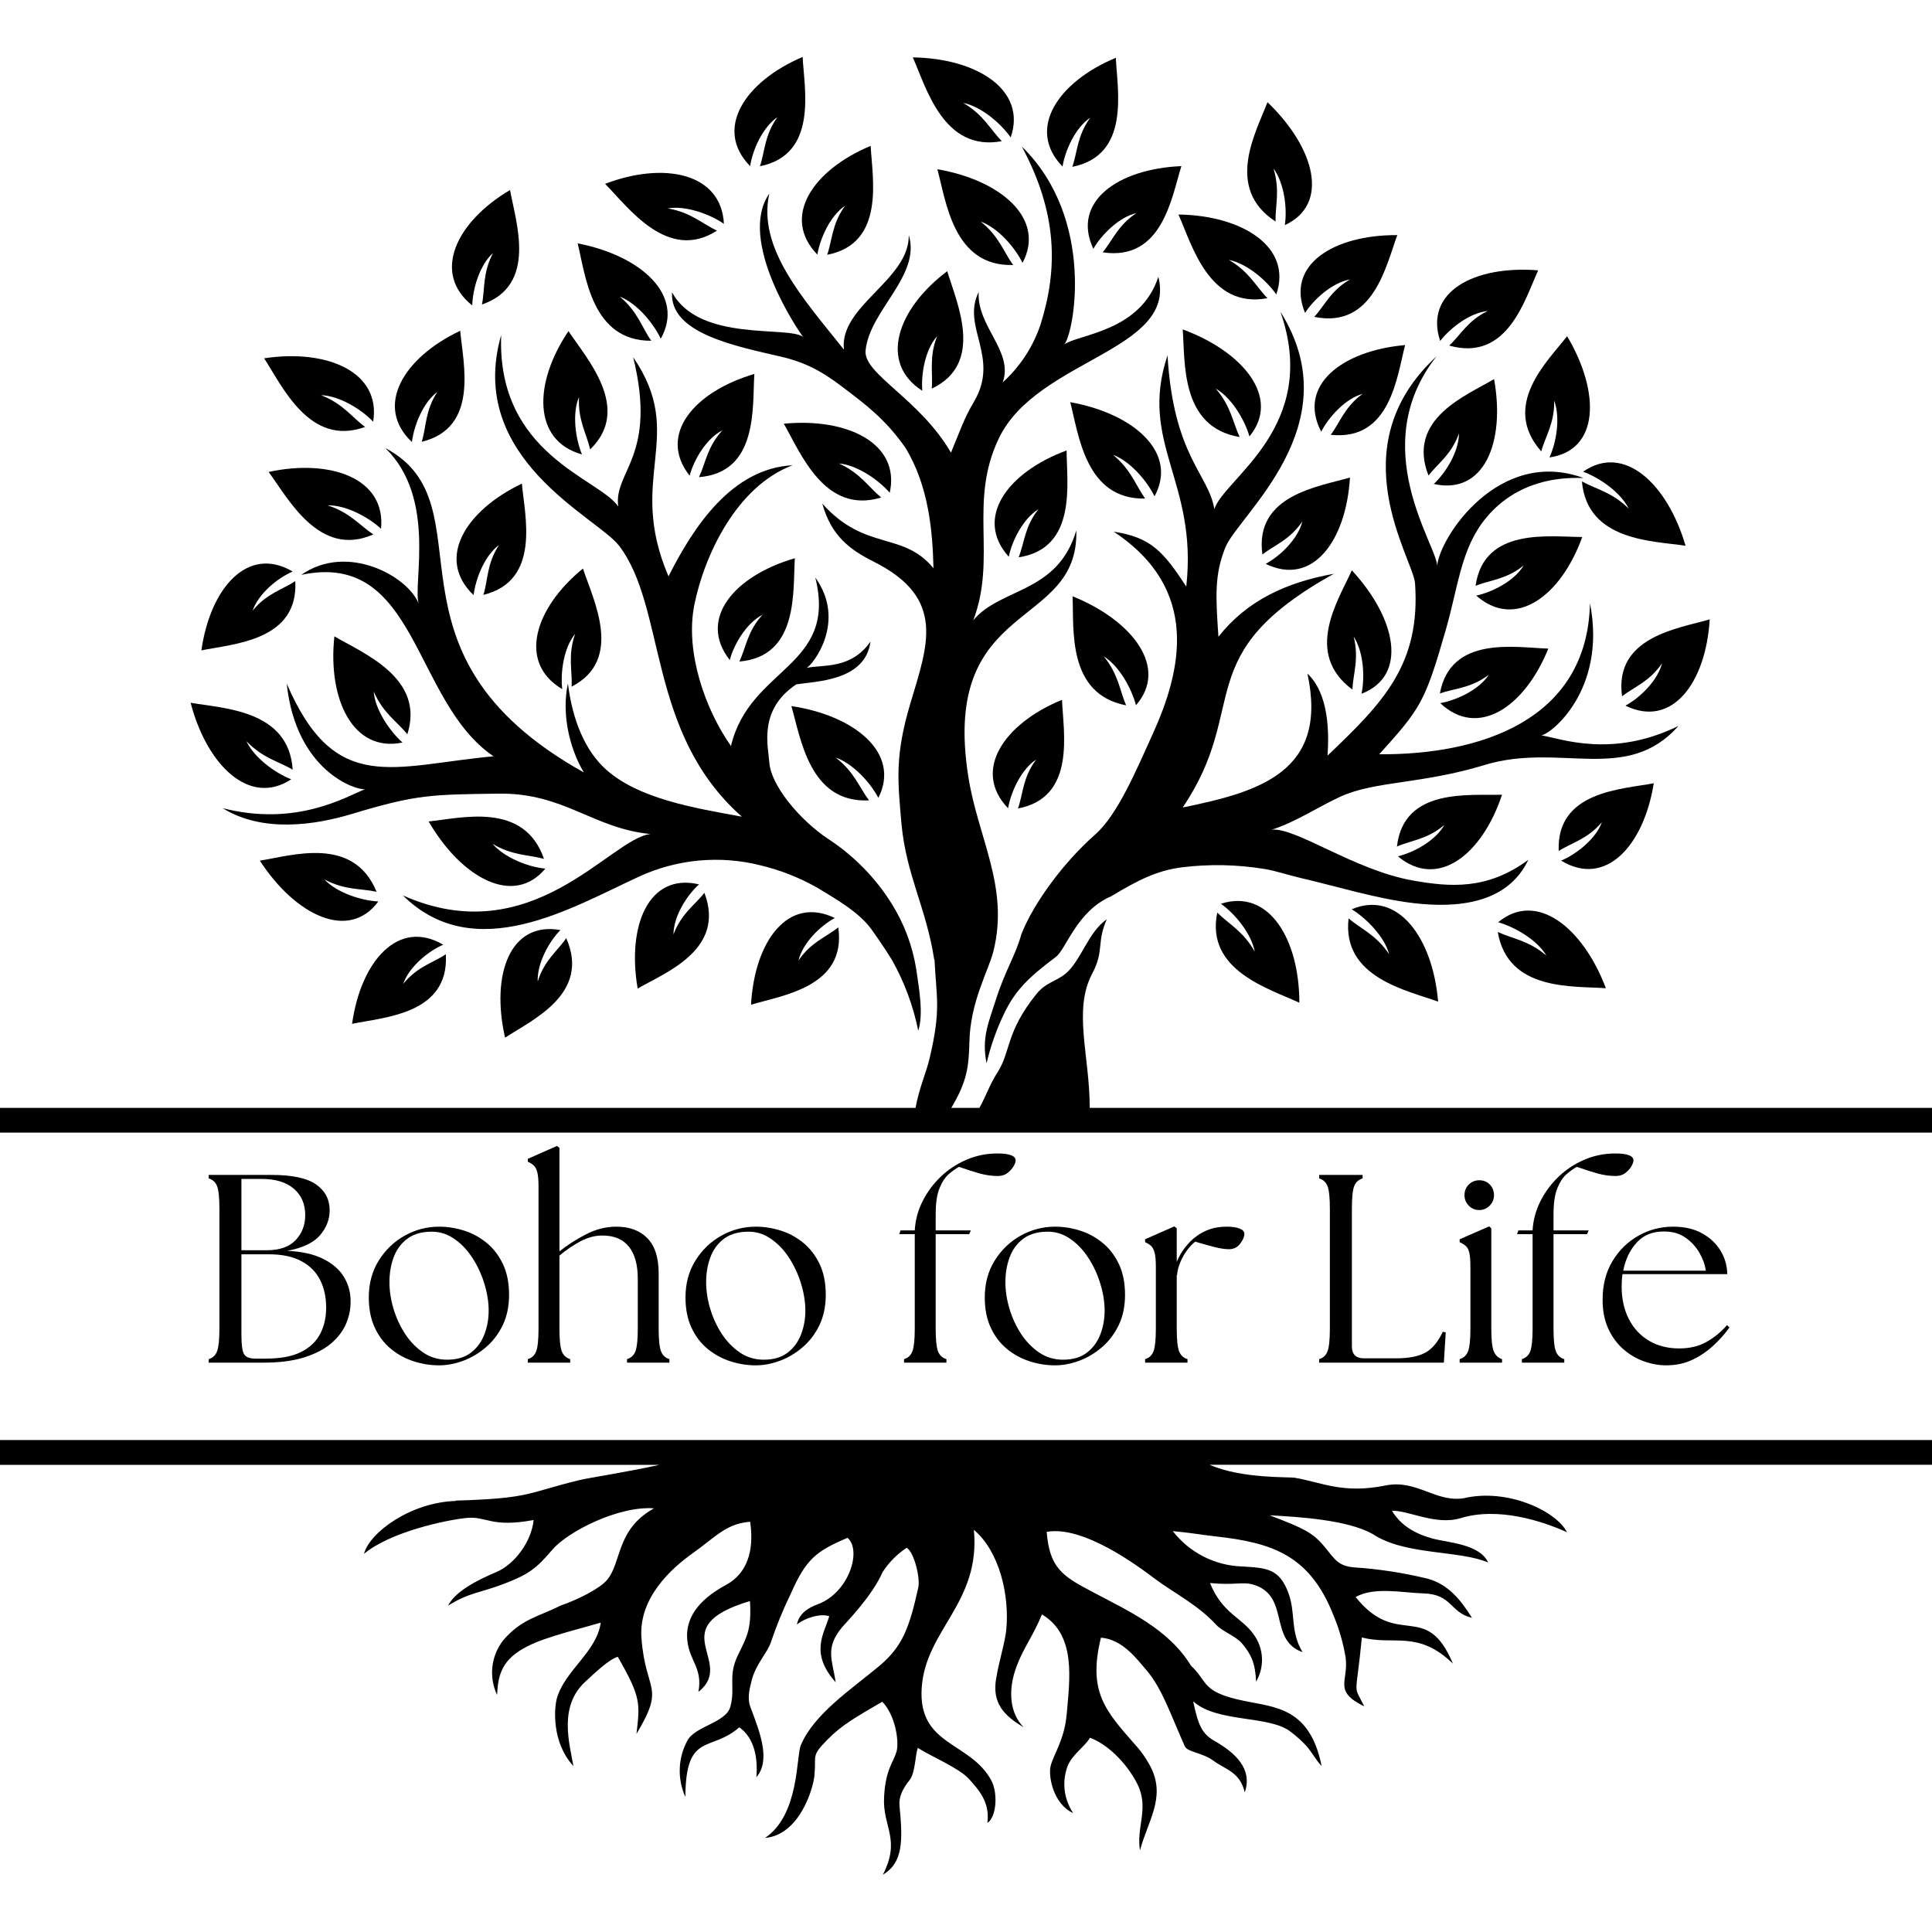 <svg version="1.0" preserveAspectRatio="xMidYMid meet" height="1000" viewBox="0 0 750 750" zoomAndPan="magnify" width="1000" xmlns:xlink="http://www.w3.org/1999/xlink" xmlns="http://www.w3.org/2000/svg"><defs><g></g><clipPath id="38f01e18d4"><path clip-rule="nonzero" d="M 406 22.031 L 435 22.031 L 435 65 L 406 65 Z M 406 22.031"></path></clipPath><clipPath id="ba6771f1ad"><path clip-rule="nonzero" d="M 354 22.031 L 394 22.031 L 394 56 L 354 56 Z M 354 22.031"></path></clipPath><clipPath id="3c9d5ef15d"><path clip-rule="nonzero" d="M 285 22.031 L 313 22.031 L 313 65 L 285 65 Z M 285 22.031"></path></clipPath><clipPath id="59621945aa"><path clip-rule="nonzero" d="M 0 559 L 750 559 L 750 727.781 L 0 727.781 Z M 0 559"></path></clipPath></defs><path fill-rule="nonzero" fill-opacity="1" d="M 623.406 383.625 C 614.48 360.008 596.449 345.656 581.594 358.012 C 587.902 359.828 596.668 364.77 600.301 370.965 C 593.375 365.023 587.031 364.426 581.434 361.789 C 585.359 384.953 610.848 382.684 623.406 383.625 Z M 623.406 383.625" fill="#000000"></path><path fill-rule="nonzero" fill-opacity="1" d="M 641.988 304.055 C 629.77 306.418 604.121 307.035 605.082 330.359 C 610.082 327.129 616.227 325.82 621.844 319.172 C 619.48 325.711 611.902 331.633 606.027 334.086 C 623.262 344.621 638.113 328.363 641.988 304.055 Z M 641.988 304.055" fill="#000000"></path><path fill-rule="nonzero" fill-opacity="1" d="M 542.656 332.414 C 558.18 345.402 575.379 331.742 583.086 308.508 C 570.578 308.926 544.91 305.598 542.293 328.617 C 547.746 326.219 554.09 325.891 560.707 320.223 C 557.344 326.273 548.891 330.941 542.656 332.414 Z M 542.656 332.414" fill="#000000"></path><path fill-rule="nonzero" fill-opacity="1" d="M 472.539 354.25 C 467.902 376.797 492.789 383.809 504.406 389.258 C 504.406 364.496 492.516 344.84 473.957 350.836 C 479.41 354.703 485.809 362.426 487.082 369.438 C 482.719 361.516 476.902 358.664 472.539 354.25 Z M 472.539 354.25" fill="#000000"></path><path fill-rule="nonzero" fill-opacity="1" d="M 559.09 272.953 C 573.797 286.832 591.957 274.371 601.047 251.789 C 588.484 251.406 563.09 246.504 558.961 269.211 C 564.598 267.176 570.941 267.25 577.941 261.945 C 574.195 267.758 565.434 271.844 559.09 272.953 Z M 559.09 272.953" fill="#000000"></path><path fill-rule="nonzero" fill-opacity="1" d="M 524.785 221.395 C 519.77 232.641 505.789 253.516 525.004 267.684 C 525.238 261.637 527.656 255.895 525.512 247.137 C 529.402 253.207 529.875 263.051 528.531 269.32 C 546.711 262.309 542.055 240.109 524.785 221.395 Z M 524.785 221.395" fill="#000000"></path><path fill-rule="nonzero" fill-opacity="1" d="M 556.582 187.879 C 576.07 192.273 584.449 171.762 579.996 147.164 C 569.434 153.469 545.836 162.551 554.547 184.605 C 558.18 179.867 563.379 176.578 566.379 168.258 C 566.309 175.379 561.234 183.57 556.582 187.879 Z M 556.582 187.879" fill="#000000"></path><path fill-rule="nonzero" fill-opacity="1" d="M 485.027 169.418 C 497.316 154.523 482.793 136.594 459.121 127.871 C 460.141 140.426 458.066 165.805 481.246 169.656 C 478.574 164.078 477.938 157.738 471.938 150.852 C 478.176 154.434 483.246 163.117 485.027 169.418 Z M 485.027 169.418" fill="#000000"></path><path fill-rule="nonzero" fill-opacity="1" d="M 491.336 218.887 C 509.516 227.754 522.566 210.043 524.059 185.371 C 512.188 188.914 486.844 192.02 490.062 215.254 C 494.68 211.621 500.66 209.641 505.57 202.43 C 503.879 209.223 496.953 215.871 491.336 218.887 Z M 491.336 218.887" fill="#000000"></path><path fill-rule="nonzero" fill-opacity="1" d="M 495.461 114.301 C 501.789 95.898 482.32 83.637 457.484 83.273 C 462.668 94.918 469.32 120.004 492.027 115.754 C 487.664 111.32 484.938 105.453 477.047 100.895 C 484.062 102.273 491.68 108.871 495.461 114.301 Z M 495.461 114.301" fill="#000000"></path><path fill-rule="nonzero" fill-opacity="1" d="M 577.559 120.715 C 569.672 124.527 566.941 130.125 562.582 134.156 C 585.27 140.57 591.941 116.117 597.121 104.945 C 572.27 102.945 552.762 113.355 559.07 132.359 C 563.016 127.309 570.562 121.441 577.559 120.715 Z M 577.559 120.715" fill="#000000"></path><path fill-rule="nonzero" fill-opacity="1" d="M 632.281 197.469 C 625.809 191.02 619.555 189.93 614.102 186.879 C 616.156 210.188 641.84 209.934 654.332 211.859 C 647.277 187.75 630.406 172.02 614.555 183.117 C 620.773 185.371 629.098 191.059 632.281 197.469 Z M 632.281 197.469" fill="#000000"></path><path fill-rule="nonzero" fill-opacity="1" d="M 629.68 270.301 C 634.316 266.668 640.277 264.688 645.203 257.477 C 643.496 264.25 636.57 270.918 630.988 273.934 C 649.078 282.801 662.219 265.105 663.711 240.434 C 651.82 243.957 626.461 247.066 629.68 270.301 Z M 629.68 270.301" fill="#000000"></path><path fill-rule="nonzero" fill-opacity="1" d="M 598.32 175.234 C 599.867 169.438 603.539 164.332 603.32 155.504 C 605.828 162.227 604.137 171.855 601.504 177.578 C 620.938 174.797 621.281 152.289 608.355 130.508 C 600.867 140.188 582.488 157.32 598.32 175.234 Z M 598.32 175.234" fill="#000000"></path><path fill-rule="nonzero" fill-opacity="1" d="M 506.625 121.477 C 510.043 116.137 517.188 109.723 524.078 108.469 C 516.531 112.848 514.223 118.66 510.188 123.004 C 533.238 127.762 538.094 102.82 542.438 91.266 C 517.531 91.137 498.953 102.93 506.625 121.477 Z M 506.625 121.477" fill="#000000"></path><path fill-rule="nonzero" fill-opacity="1" d="M 512.895 167.566 C 515.77 161.988 522.242 154.723 528.949 152.906 C 521.895 158.027 520.203 164.043 516.57 168.785 C 539.891 171.328 542.293 145.91 545.473 133.957 C 520.859 136.102 503.516 149.727 512.895 167.566 Z M 512.895 167.566" fill="#000000"></path><path fill-rule="nonzero" fill-opacity="1" d="M 614.227 208.461 C 601.684 208.461 576.051 204.48 572.816 227.41 C 578.359 225.156 584.703 224.992 591.484 219.523 C 587.957 225.465 579.359 229.879 573.07 231.207 C 588.25 244.594 605.957 231.441 614.227 208.461 Z M 614.227 208.461" fill="#000000"></path><g clip-path="url(#38f01e18d4)"><path fill-rule="nonzero" fill-opacity="1" d="M 423.219 45.723 C 418.09 52.77 418.254 59.109 416.273 64.762 C 438.98 60.254 433.707 34.965 433.164 22.43 C 410.656 31.805 398.348 50.117 412.473 64.652 C 413.473 58.438 417.457 49.5 423.219 45.723 Z M 423.219 45.723" fill="#000000"></path></g><g clip-path="url(#ba6771f1ad)"><path fill-rule="nonzero" fill-opacity="1" d="M 388.895 54.805 C 384.531 50.371 381.805 44.523 373.918 39.945 C 380.914 41.344 388.551 47.918 392.352 53.352 C 398.73 34.91 379.207 22.629 354.355 22.285 C 359.555 33.93 366.207 59.02 388.895 54.805 Z M 388.895 54.805" fill="#000000"></path></g><path fill-rule="nonzero" fill-opacity="1" d="M 424.438 96.59 C 427.562 91.137 434.379 84.289 441.18 82.707 C 433.906 87.488 431.871 93.391 428.055 97.949 C 451.34 101.492 454.867 76.277 458.613 64.488 C 433.852 65.523 415.875 78.422 424.438 96.59 Z M 424.438 96.59" fill="#000000"></path><path fill-rule="nonzero" fill-opacity="1" d="M 396.949 102.039 C 406.039 84.945 388.551 69.918 363.883 65.703 C 367.246 77.93 370.008 103.566 393.297 102.875 C 389.66 97.859 387.84 91.703 380.695 86.016 C 387.441 88.449 394.023 96.078 396.949 102.039 Z M 396.949 102.039" fill="#000000"></path><path fill-rule="nonzero" fill-opacity="1" d="M 317.305 98.84 C 318.324 92.59 322.305 83.707 328.066 79.875 C 322.922 86.922 323.086 93.281 321.105 98.914 C 343.828 94.516 338.629 69.156 337.992 56.621 C 315.488 66.012 303.18 84.309 317.305 98.84 Z M 317.305 98.84" fill="#000000"></path><path fill-rule="nonzero" fill-opacity="1" d="M 252.824 132.285 C 249.188 127.184 247.605 120.988 240.59 115.137 C 247.281 117.715 253.695 125.512 256.496 131.488 C 266.039 114.645 248.844 99.223 224.246 94.48 C 227.32 106.781 229.555 132.414 252.824 132.285 Z M 252.824 132.285" fill="#000000"></path><g clip-path="url(#3c9d5ef15d)"><path fill-rule="nonzero" fill-opacity="1" d="M 301.816 45.449 C 296.727 52.535 296.945 58.875 295 64.543 C 317.668 59.965 312.215 34.641 311.578 22.105 C 289.129 31.66 277.039 50.082 291.199 64.488 C 292.164 58.164 296.09 49.355 301.816 45.449 Z M 301.816 45.449" fill="#000000"></path></g><path fill-rule="nonzero" fill-opacity="1" d="M 278.328 89.539 C 272.73 86.922 268.078 82.363 259.207 80.91 C 266.113 79.676 275.566 83.125 281.02 86.887 C 280.039 67.121 257.734 62.633 234.898 71.371 C 243.918 80.457 259.113 101.875 278.328 89.539 Z M 278.328 89.539" fill="#000000"></path><path fill-rule="nonzero" fill-opacity="1" d="M 141.73 165.73 C 136.73 162.098 133.098 156.648 124.625 153.398 C 131.695 153.633 140.258 158.848 144.859 163.715 C 148.02 144.367 126.914 135.375 102.535 139.098 C 109.57 149.836 120.172 173.617 141.73 165.73 Z M 141.73 165.73" fill="#000000"></path><path fill-rule="nonzero" fill-opacity="1" d="M 202.594 187.73 C 180.473 198.324 169.145 217.035 183.852 231.023 C 184.633 224.629 188.16 215.637 193.723 211.566 C 188.926 218.832 189.469 225.191 187.652 230.934 C 210.102 225.41 203.703 200.266 202.594 187.73 Z M 202.594 187.73" fill="#000000"></path><path fill-rule="nonzero" fill-opacity="1" d="M 226.301 220.707 C 207.504 236.02 200.852 257.238 218.266 267.52 C 217.484 261.07 218.848 251.391 223.266 246.086 C 220.34 254.367 222.23 260.508 221.902 266.559 C 242.281 256.039 230.266 232.84 226.301 220.707 Z M 226.301 220.707" fill="#000000"></path><path fill-rule="nonzero" fill-opacity="1" d="M 169.781 152.145 C 164.98 159.41 165.527 165.77 163.711 171.508 C 186.16 166.059 179.742 140.934 178.652 128.418 C 156.602 138.809 145.184 157.719 159.91 171.602 C 160.691 165.223 164.219 156.23 169.781 152.145 Z M 169.781 152.145" fill="#000000"></path><path fill-rule="nonzero" fill-opacity="1" d="M 104.281 183.207 C 111.898 193.527 123.953 216.746 144.93 207.461 C 139.73 204.062 135.84 198.906 127.152 196.18 C 134.203 195.98 143.039 200.758 147.91 205.262 C 149.875 185.699 128.316 178.012 104.281 183.207 Z M 104.281 183.207" fill="#000000"></path><path fill-rule="nonzero" fill-opacity="1" d="M 114.625 225.574 C 109.699 228.898 103.574 230.297 98.062 237.055 C 100.32 230.48 107.789 224.34 113.625 221.867 C 96.227 211.602 81.648 228.117 78.176 252.48 C 90.34 249.938 115.953 248.848 114.625 225.574 Z M 114.625 225.574" fill="#000000"></path><path fill-rule="nonzero" fill-opacity="1" d="M 225.918 176.395 C 223.391 170.309 222.027 160.5 224.773 154.141 C 224.266 163.008 227.738 168.477 229.102 174.453 C 245.461 158.629 227.754 139.246 220.684 128.543 C 207.102 148.617 206.648 171.074 225.918 176.395 Z M 225.918 176.395" fill="#000000"></path><path fill-rule="nonzero" fill-opacity="1" d="M 183.324 118.57 C 183.488 112.121 186.234 102.801 191.398 98.223 C 187.289 106 188.289 112.305 187.09 118.207 C 208.793 110.777 200.215 86.195 197.996 73.77 C 177.125 86.07 167.492 105.98 183.324 118.57 Z M 183.324 118.57" fill="#000000"></path><path fill-rule="nonzero" fill-opacity="1" d="M 292.836 145.258 L 292.98 145.129 C 269.531 151.961 255.168 168.746 267.715 184.66 C 269.332 178.504 274.277 170.129 280.438 167.059 C 274.477 173.562 273.949 179.773 271.348 185.227 C 294.527 183.41 292 157.719 292.836 145.258 Z M 292.836 145.258" fill="#000000"></path><path fill-rule="nonzero" fill-opacity="1" d="M 308.562 216.707 C 285.02 223.52 270.766 240.324 283.293 256.223 C 284.91 250.062 289.855 241.797 296.02 238.637 C 290.129 245.051 289.602 251.352 287.02 256.805 C 310.254 254.859 307.727 229.207 308.562 216.707 Z M 308.562 216.707" fill="#000000"></path><path fill-rule="nonzero" fill-opacity="1" d="M 412.273 271.664 C 389.676 280.91 377.297 299.223 391.332 313.758 C 392.422 307.434 396.457 298.641 402.238 294.863 C 396.984 301.875 397.184 308.215 395.168 313.848 C 417.891 309.578 412.746 284.199 412.273 271.664 Z M 412.273 271.664" fill="#000000"></path><path fill-rule="nonzero" fill-opacity="1" d="M 440.98 273.77 C 453.703 259.238 439.781 240.926 416.363 231.477 C 416.984 244.012 414.055 269.355 437.18 273.824 C 434.672 268.176 434.254 261.836 428.453 254.77 C 434.582 258.602 439.363 267.484 440.98 273.77 Z M 440.98 273.77" fill="#000000"></path><path fill-rule="nonzero" fill-opacity="1" d="M 414.055 174.871 C 391.113 183.301 378.062 201.086 391.605 216.129 C 392.879 209.84 397.223 201.285 403.148 197.652 C 397.695 204.465 397.695 210.805 395.422 216.363 C 418.328 212.855 414.055 187.422 414.055 174.871 Z M 414.055 174.871" fill="#000000"></path><path fill-rule="nonzero" fill-opacity="1" d="M 196.07 402.828 C 206.305 396.051 229.41 385.898 219.812 364.188 C 216.484 369.109 211.359 372.637 208.738 381.027 C 208.449 373.98 213.121 365.531 217.555 361.043 C 197.922 357.52 190.504 378.43 196.07 402.828 Z M 196.07 402.828" fill="#000000"></path><path fill-rule="nonzero" fill-opacity="1" d="M 173.07 370.438 C 168.145 373.762 162.02 375.18 156.527 381.953 C 158.766 375.379 166.219 369.238 172.055 366.73 C 154.637 356.504 140.094 373.055 136.676 397.453 C 148.875 394.871 174.488 393.816 173.07 370.438 Z M 173.07 370.438" fill="#000000"></path><path fill-rule="nonzero" fill-opacity="1" d="M 100.863 334.102 C 114.715 355.395 135.406 365.461 146.875 349.945 C 140.457 349.637 130.879 346.656 125.914 341.387 C 133.949 345.676 140.203 344.84 146.184 346.184 C 137.223 324.238 113.207 332.195 100.863 334.102 Z M 100.863 334.102" fill="#000000"></path><path fill-rule="nonzero" fill-opacity="1" d="M 166.473 318.879 L 166.473 319.023 C 179.199 340.824 199.324 352.016 211.703 337.191 C 205.23 336.629 195.852 332.996 191.18 327.547 C 198.941 332.25 205.23 331.742 211.176 333.414 C 203.414 310.957 178.906 317.664 166.473 318.879 Z M 166.473 318.879" fill="#000000"></path><path fill-rule="nonzero" fill-opacity="1" d="M 271.367 343.312 C 251.914 338.719 243.316 359.137 247.535 383.754 C 258.168 377.578 281.855 368.73 273.441 346.582 C 269.805 351.309 264.531 354.543 261.441 362.754 C 261.477 355.703 266.621 347.566 271.367 343.312 Z M 271.367 343.312" fill="#000000"></path><path fill-rule="nonzero" fill-opacity="1" d="M 324.086 356.375 C 305.906 347.602 292.91 365.367 291.547 390.039 C 303.398 386.406 328.742 383.227 325.414 360.008 C 320.797 363.75 314.832 365.676 309.961 372.891 C 311.598 366.059 318.488 359.355 324.086 356.375 Z M 324.086 356.375" fill="#000000"></path><path fill-rule="nonzero" fill-opacity="1" d="M 113.043 302.527 C 106.898 300.113 98.719 294.246 95.684 287.742 C 101.992 294.355 108.281 295.609 113.609 298.785 C 112.172 275.461 86.449 275.043 73.996 272.809 C 80.32 297.078 96.848 313.191 113.043 302.527 Z M 113.043 302.527" fill="#000000"></path><path fill-rule="nonzero" fill-opacity="1" d="M 158.129 285.035 C 165.129 263.125 140.84 253.551 129.805 247.027 C 127.168 271.555 137.078 292.246 156.258 288.25 C 151.293 283.852 145.621 275.531 145.074 268.484 C 148.695 276.805 154.219 280.203 158.129 285.035 Z M 158.129 285.035" fill="#000000"></path><path fill-rule="nonzero" fill-opacity="1" d="M 367.719 105.273 C 348.355 119.805 340.992 140.809 358.047 151.707 C 357.48 145.238 359.172 135.648 363.789 130.508 C 360.555 138.664 362.246 144.859 361.699 150.871 C 382.426 141.078 371.352 117.461 367.719 105.273 Z M 367.719 105.273" fill="#000000"></path><path fill-rule="nonzero" fill-opacity="1" d="M 345.395 191.293 C 349.609 172.199 329.031 162.098 304.363 164.477 L 304.27 164.477 C 310.688 175.543 320.051 199.887 342.066 193.129 C 337.266 189.168 333.922 183.625 325.703 179.922 C 332.777 180.539 341.047 186.277 345.395 191.293 Z M 345.395 191.293" fill="#000000"></path><path fill-rule="nonzero" fill-opacity="1" d="M 340.977 309.723 C 349.758 292.445 331.887 277.766 307.199 274.098 C 310.836 286.27 314.09 311.867 337.359 310.703 C 333.594 305.746 331.648 299.621 324.395 294.082 C 331.195 296.426 337.922 303.891 340.977 309.723 Z M 340.977 309.723" fill="#000000"></path><path fill-rule="nonzero" fill-opacity="1" d="M 448.18 192.672 C 457.469 175.668 440.051 160.5 415.457 156.121 C 418.727 168.383 421.254 194.02 444.543 193.547 C 440.906 188.477 439.09 182.316 432.07 176.559 C 438.781 179.047 445.289 186.75 448.18 192.672 Z M 448.18 192.672" fill="#000000"></path><path fill-rule="nonzero" fill-opacity="1" d="M 495.172 85.996 C 495.008 79.91 496.988 74.008 494.371 65.395 C 498.625 71.227 499.734 81.055 498.77 87.395 C 516.406 79.258 510.387 57.258 492.027 39.672 C 487.699 51.172 475.156 72.973 495.172 85.996 Z M 495.172 85.996" fill="#000000"></path><path fill-rule="nonzero" fill-opacity="1" d="M 549.309 226.375 C 551.547 257.84 537.039 272.68 515.352 293.32 C 515.969 284.055 515.84 269.301 507.535 261.473 C 515.859 299.785 488.535 307.453 459.121 313.465 C 485.719 274.152 461.051 254.332 517.785 222.738 C 499.227 226.117 484.117 233.113 472.992 247.176 C 471.977 231.895 471.32 223.395 475.684 212.512 C 480.719 199.977 524.766 165.043 497.062 121.043 C 512.695 165.805 475.246 185.59 471.41 197.652 C 469.25 184.098 455.539 177.16 453.23 137.953 C 441.887 171.891 465.086 187.004 460.504 227.699 C 451.652 214.148 446.777 208.57 432.363 206.406 C 466.086 228.77 458.797 260.219 447.305 285.344 C 441.125 298.914 433.926 316.227 425.145 323.965 C 413.055 334.594 401.387 350.328 396.531 362.551 C 394.203 371 390.258 376.613 386.625 387.988 C 383.789 396.871 380.969 402.973 382.988 412.746 C 384.535 406.168 386.766 399.828 389.676 393.727 C 394.078 384.391 399.422 379.32 409.84 371.508 C 414 368.383 417.91 353.707 431.434 347.891 C 441.906 341.57 449.234 337.953 458.594 336.719 C 469.418 335.371 480.211 335.582 490.973 337.355 C 495.117 338.008 500.172 339.754 505.172 340.898 C 518.477 343.969 534.258 348.891 548.801 350.598 C 565.598 352.578 585.16 350.926 593.305 333.758 C 577.27 345.676 562.598 344.297 548.547 341.824 C 525.676 337.793 503.336 321.242 493.68 322.059 C 502.625 319.352 511.859 313.102 520.566 309.16 C 533.949 303.129 552.055 304.383 576.305 296.969 C 605.629 288.051 631.352 304.547 651.605 281.801 C 625.934 294.371 606.285 286.832 598.301 285.434 C 601.504 285.434 623.898 268.195 617.227 234.148 C 616.246 279.82 574.25 293.062 535.422 292.809 C 551.508 274.953 553.145 272.719 561.219 244.633 C 564.852 232.078 566.453 219.777 571.359 209.695 C 577.414 197.234 590.793 184.625 614.719 185.57 C 581.996 173.508 558.855 208.496 557.91 219.652 C 557.781 211.566 530.094 173.379 557.652 138.355 C 519.387 173.617 548.562 216.816 549.309 226.375 Z M 549.309 226.375" fill="#000000"></path><path fill-rule="nonzero" fill-opacity="1" d="M 162.512 234.277 C 158.273 223.648 134.785 210.66 116.953 223.156 C 162.145 213.566 160.129 272.207 191.578 293.59 C 152.383 297.223 130.059 308.961 111.301 265.359 C 114.934 299.695 138.566 306.891 141.695 306.363 C 134.422 309.25 115.133 321.059 86.449 313.738 C 102.117 323.457 122.57 320.207 136.676 315.953 C 161.875 308.344 167.418 308.453 193.688 308.09 C 218.957 307.762 230.266 321.605 252.48 323.766 C 236.938 325.438 206.613 369.965 156.402 347.602 C 184.398 375.215 222.066 352.234 247.988 340.336 C 251.668 338.633 255.461 337.258 259.375 336.207 C 263.289 335.152 267.262 334.441 271.301 334.07 C 275.336 333.695 279.371 333.668 283.41 333.984 C 287.453 334.301 291.438 334.957 295.363 335.957 C 303.168 337.844 310.555 340.781 317.523 344.766 C 323.215 348.273 333.176 353.723 338.195 360.629 C 340.285 363.516 344.684 369.965 346.32 372.762 C 351.129 381.355 354.508 390.473 356.465 400.121 C 358.59 393.527 356.719 383.516 355.699 376.34 C 354.238 367.191 351.055 358.684 346.156 350.816 C 343.023 345.812 339.395 341.199 335.266 336.98 C 331.137 332.758 326.605 329.027 321.668 325.781 C 309.891 317.973 299.273 304.582 298.672 296.117 C 298.219 289.738 294.238 275.57 309.125 265.668 C 316.723 264.449 335.922 264.398 337.922 249.062 C 330.305 259.965 319.398 257.91 313.125 259.273 C 315.398 258.238 328.852 241.344 316.488 224.191 C 325.25 259.02 291.035 258.91 283.766 289.594 C 273.805 275.496 265.914 253.152 269.512 234.949 C 273.238 216.129 285.711 188.859 307.688 180.609 C 284.312 181.828 269.402 204.082 259.516 223.738 C 242.918 185.133 266.914 169.457 245.789 138.664 C 255.316 177.141 238.062 183.047 240.008 196.633 C 232.734 185.734 192.742 176.488 194.559 130.051 C 180.781 178.066 231.664 200.668 240.281 211.805 C 258.805 235.895 250.969 284.379 287.984 317.027 C 269.551 313.664 247.734 310.105 235.008 298.496 C 227.355 291.484 222.281 280.039 220.465 265.34 C 218.027 276.586 220.773 289.992 226.645 299.859 C 142.859 253.078 191.379 196.105 149.566 173.926 C 169.562 193.344 160.219 226.41 162.512 234.277 Z M 162.512 234.277" fill="#000000"></path><path fill-rule="nonzero" fill-opacity="1" d="M 523.512 356.52 C 520.859 379.539 546.309 384.461 558.273 388.84 C 556.199 364.043 542.621 345.387 524.73 352.98 C 530.312 356.395 537.457 363.57 539.273 370.457 C 534.258 362.898 528.238 360.574 523.512 356.52 Z M 523.512 356.52" fill="#000000"></path><path fill-rule="nonzero" fill-opacity="1" d="M 423.035 430.078 C 423.035 409.934 416.473 392.109 424 377.941 C 428.727 369.109 425.637 365.895 429.652 356.883 C 422.383 361.824 419.656 373.035 413.621 377.996 C 409.984 380.992 405.93 381.391 402.293 385.934 C 390.406 400.703 392.441 408.172 387.242 416.273 C 384.242 420.887 382.844 425.355 380.207 430.078 L 369.297 430.078 C 375.426 419.777 376.078 414.184 376.316 404.52 C 376.66 388.785 383.75 376.852 385.66 369.184 C 391.859 344.277 379.605 325.203 375.898 301.477 C 364.988 232.203 418.93 244.902 417.82 205.898 C 410.547 230.496 388.422 228.008 377.824 240.797 C 387.133 216.309 375.754 194.836 387.859 169.945 C 402.73 139.371 456.941 136.211 449.668 107.453 C 442.723 128.836 418.617 129.727 413.164 133.703 C 416.801 129.672 425.562 85.125 396.66 56.875 C 410.527 82.656 410.766 104.309 403.93 126 C 402.484 130.305 400.52 134.359 398.035 138.16 C 395.547 141.961 392.625 145.387 389.258 148.438 C 393.551 136.391 379.188 126.766 379.914 113.375 C 373.117 126.945 388.332 138.664 378.098 155.922 C 374.098 162.734 372.863 166.82 369.172 175.723 C 357.027 154.812 335.195 145.238 336.012 136.137 C 337.43 120.586 357.609 107.07 352.793 91.266 C 353.012 108.688 325.703 118.734 327.613 135.719 C 311.996 116.117 293.945 96.441 298.637 75.152 C 286.02 93.32 310.051 128.691 311.797 130.832 C 306.344 126.328 271.441 133.031 260.895 113.465 C 259.879 129.418 285.602 134.359 303.289 138.48 C 315.09 141.242 321.613 146.074 328.742 151.508 C 335.867 156.938 343.812 162.824 351.465 173.797 C 360.664 188.82 362.062 206.863 362.371 220.598 C 350.445 206.062 336.012 214.219 319.215 195.508 C 322.707 208.078 329.922 213.402 339.211 218.055 C 367.57 232.277 360.062 250.625 353.336 273.281 C 347.301 293.59 348.52 303.309 349.938 319.66 C 351.754 339.645 359.609 352.543 362.664 372.527 L 362.773 372.527 C 363.48 387.367 365.41 391.691 360.863 410.875 C 359.52 416.543 356.863 422.195 355.41 430.078 L -24.953 430.078 L -24.953 439.672 L 775.312 439.672 L 775.312 430.078 Z M 423.035 430.078" fill="#000000"></path><g clip-path="url(#59621945aa)"><path fill-rule="nonzero" fill-opacity="1" d="M -24.953 568.656 L 255.988 568.656 C 242.371 571.637 228.445 573.707 224.973 574.562 C 204.105 579.629 206.43 581.645 176.836 582.535 L 177 582.664 C 159.547 583.152 143.477 594.836 141.293 603.211 C 151.602 594.598 173.289 590.074 180.98 589.277 C 189.07 588.441 190.289 593.164 207.141 590.074 C 206.32 598.633 199.578 607.316 192.887 610.168 C 184.832 613.602 176.781 617.797 173.926 623.305 C 182.508 618.035 186.125 618.488 195.742 614.801 C 205.359 611.113 208.195 608.879 214.449 601.559 C 220.355 594.617 240.098 584.5 253.898 585.535 C 238.918 593.816 241.48 606.809 235.445 613.566 C 232.59 616.762 224.43 620.941 217.574 623.305 C 209.012 627.645 202.504 628.391 195.34 636.766 C 194.762 637.5 194.238 638.273 193.77 639.086 C 193.297 639.895 192.883 640.734 192.527 641.602 C 192.172 642.465 191.879 643.355 191.648 644.262 C 191.418 645.168 191.25 646.086 191.145 647.02 C 191.039 647.949 191 648.883 191.023 649.82 C 191.047 650.754 191.137 651.684 191.289 652.609 C 191.445 653.531 191.66 654.441 191.941 655.336 C 192.219 656.23 192.559 657.102 192.961 657.949 C 193.359 650.117 194.777 644.051 204.941 639 C 212.031 635.367 225.43 632.223 233.207 629.914 C 231.645 641.199 219.555 648.227 216.266 658.984 C 215.047 662.941 214.121 676.422 222.594 685.578 C 221.121 676.969 216.719 662.527 227.172 652.879 C 231.117 649.246 236.262 644.27 239.809 643.16 C 248.898 658.945 248.441 661.145 247.078 673.098 C 258.496 654.059 250.605 657.312 249.008 635.855 C 247.844 620.25 260.785 608.734 268.82 603.027 C 278.004 596.488 281.91 591.457 291.219 590.746 C 291.82 595.344 293.492 608.914 281.82 615.273 C 273.586 619.723 265.805 626.465 266.805 636.676 C 267.621 644.922 272.84 647.43 271.129 656.785 C 285.984 645.051 256.586 631.914 291.129 621.523 C 291.855 632.75 289.711 635.785 286.402 642.668 C 282.492 650.824 285.566 655.133 283.527 662.527 C 281.801 668.848 269.711 670.082 266.805 675.77 C 265.906 677.434 265.211 679.18 264.719 681.008 C 264.227 682.832 263.945 684.691 263.883 686.582 C 263.816 688.473 263.969 690.348 264.336 692.203 C 264.703 694.059 265.277 695.848 266.059 697.57 C 266.203 672.137 275.875 680.328 286.984 670.535 C 292.691 674.516 294.254 682.055 293.637 689.922 C 299.309 683.273 294.98 672.426 291.309 662.672 C 289.82 658.691 291.309 654.641 291.945 651.77 C 293.617 645.812 298.109 641.27 299.309 637.383 C 301.453 631.02 303.992 624.82 306.926 618.781 C 312.941 605.102 316.887 602.156 329.012 596.98 C 334.668 601.848 329.559 618.324 317.434 622.777 C 313.652 624.176 310.16 626.41 309.363 630.641 C 312.488 628.062 318.559 626.211 321.922 627.426 C 319.871 634.277 314.27 641.723 324.414 653.059 C 323.18 644.559 320.18 639.926 326.703 631.934 C 328.16 630.117 338.449 619.852 342.613 610.297 C 345.078 606.5 348.199 603.352 351.973 600.848 C 354.738 602.355 357.336 612.383 356.465 616.309 C 353.027 631.895 350.355 639.18 341.301 646.758 C 330.758 655.586 315.961 665.305 310.871 677.512 C 309.051 681.711 310.363 704.562 296.98 713.484 C 310.309 712.34 315.688 694.535 316.18 689.105 C 316.906 681.074 314.832 681.836 321.215 675.316 C 327.016 669.445 332.121 666.688 342.504 660.602 C 347.719 666.051 349.082 676.258 348.047 679.895 C 346.812 684.27 343.719 686.797 343.191 697.77 C 342.613 709.324 349.809 713.973 342.719 727.781 C 350.609 723.059 350.5 714.629 349.191 700.965 C 348.848 697.332 350.648 694.098 353.012 691.156 C 355.375 688.215 355.211 681.617 356.281 678.531 C 361.5 681.855 372.281 686.305 376.188 690.629 C 379.824 694.68 384.406 699.605 383.297 707.652 C 386.805 705.508 387.516 696.078 384.77 691.047 C 376.516 675.988 356.266 677.766 357.809 655.148 C 359.355 632.531 380.715 622.285 378.062 593.871 C 388.078 602.395 391.895 619.305 390.641 632.586 C 390.168 637.602 387.824 644.738 386.68 651.734 C 385.152 660.965 389.461 665.867 397.402 670.535 C 391.949 665.086 391.094 656.004 394.77 646.52 C 397.695 639 400.949 635.293 404.477 626.719 C 417.891 634.641 415.238 651.988 414.094 665.414 C 413.219 675.57 408.73 681.492 407.801 685.777 C 406.965 689.629 408.855 700.312 416.617 703.836 C 415.699 702.484 414.961 701.043 414.398 699.508 C 413.832 697.973 413.465 696.395 413.289 694.77 C 413.109 693.145 413.133 691.523 413.355 689.902 C 413.578 688.285 413.992 686.715 414.602 685.199 C 416.527 680.91 421.328 677.785 423.129 674.59 C 432.527 678.113 440.215 688.703 442.398 694.57 C 445.488 703.02 441.125 709.906 442.543 718.316 C 445.633 706.781 452.359 698.168 447.051 686.652 C 445.309 683.125 443.102 679.914 440.434 677.023 C 429.035 664.051 422.254 656.602 427.383 635.746 C 435.781 636.348 441.434 644.176 445.141 648.465 C 451.215 655.566 454.688 666.25 459.922 677.859 C 460.996 680.273 466.648 680.238 471.191 683.598 C 475.738 686.961 481.375 687.867 483.211 695.789 C 486.41 686.559 479.336 680.328 471.449 675.805 C 466.359 672.918 465.102 669.34 463.176 660.438 C 472.629 668.977 492.973 665.688 501.207 672.41 C 503.379 674.043 505.383 675.859 507.223 677.859 C 509.516 680.547 511.004 683.508 513.043 685.543 C 508.496 662.742 494.773 662.797 482.938 660.273 C 466.102 656.82 469.086 652.879 462.359 646.629 C 453.559 632.312 438.234 625.465 423.527 617.672 C 412.492 611.859 407.402 608.586 406.328 594.672 C 420.383 592.094 441.453 607.68 448.27 612.84 C 455.539 618.289 464.922 622.902 472.121 630.734 C 474.609 633.441 479.5 634.93 482.156 638 C 485.664 642.125 487.336 645.684 487.609 652.805 C 488.02 652.109 488.375 651.383 488.68 650.633 C 488.984 649.887 489.234 649.117 489.43 648.332 C 489.621 647.547 489.758 646.75 489.832 645.945 C 489.91 645.137 489.93 644.332 489.891 643.523 C 489.848 642.715 489.75 641.914 489.594 641.121 C 489.438 640.324 489.223 639.547 488.953 638.785 C 488.684 638.023 488.359 637.281 487.98 636.566 C 487.605 635.852 487.176 635.164 486.699 634.512 C 482.047 627.863 474.484 626.355 469.723 614.527 C 479.102 615.473 482.445 613.93 486.535 615.145 C 500.918 619.453 492.316 636.691 505.645 641.359 C 500.754 633.223 503.062 626.301 500.188 618.488 C 496.664 608.824 491.59 608.68 482.227 608.098 C 479.613 608.02 477.039 607.652 474.504 607.004 C 471.969 606.355 469.539 605.438 467.207 604.25 C 464.875 603.062 462.703 601.637 460.691 599.969 C 458.676 598.301 456.867 596.43 455.27 594.363 C 464.195 595.27 464.848 595.617 472.137 596.453 C 493.953 598.906 508.496 603.719 517.695 627.172 C 519.867 632.371 521.418 637.75 522.348 643.305 C 523.66 652.715 517.297 656.402 529.621 662.418 C 525.113 653.332 526.332 660 528.676 635.656 C 541.02 638.926 550.363 632.586 564.016 645.812 C 553.582 620.887 542.527 640.363 526.258 619.961 C 533.531 615.871 544.438 618.324 552.473 618.543 C 563.836 618.852 562.742 625.973 571.414 628.043 C 567.254 621.379 562.324 614.965 554.035 612.801 C 544.738 610.547 535.316 609.098 525.766 608.461 C 519.461 607.969 518.188 605.301 514.352 600.648 C 509.715 595 506.371 593.383 492.883 588.242 C 504.68 588.859 523.242 590.059 532.875 595.508 C 545.328 603.828 566.289 601.703 577.707 606.555 C 574.414 599.395 562.344 598.906 556.145 597.27 C 549.473 595.453 543.836 592.273 540.367 586.496 C 546.309 586.133 557.438 592.293 566.98 589.348 C 581.523 584.898 598.559 590.402 608.301 594.801 C 604.176 586.605 585.195 577.633 568.309 581.59 C 557.398 583.41 549.98 574.215 537.965 576.648 C 521.312 580.012 513.316 575.504 502.77 573.688 C 500.953 573.234 482.191 574.18 469.574 568.621 L 775.312 568.621 L 775.312 559.027 L -24.953 559.027 Z M -24.953 568.656" fill="#000000"></path></g><g fill-opacity="1" fill="#000000"><g transform="translate(75.707, 528.974)"><g><path d="M 5.312 0 L 5.312 -1.359 C 6.906 -1.836 7.992 -2.875 8.578 -4.469 C 9.172 -6.07 9.469 -8.988 9.469 -13.219 L 9.469 -59.656 C 9.469 -63.957 9.172 -66.891 8.578 -68.453 C 7.992 -70.016 6.906 -71.035 5.312 -71.516 L 5.312 -72.875 L 29.672 -72.875 C 37.723 -72.875 43.5 -71.641 47 -69.172 C 50.508 -66.711 52.266 -63.367 52.266 -59.141 C 52.266 -55.598 51.016 -52.367 48.516 -49.453 C 46.016 -46.535 41.781 -44.52 35.812 -43.406 C 41.5 -43.133 46.145 -42.094 49.75 -40.281 C 53.363 -38.477 56.039 -36.156 57.781 -33.312 C 59.52 -30.469 60.391 -27.344 60.391 -23.938 C 60.453 -21.031 59.895 -18.148 58.719 -15.297 C 57.539 -12.453 55.629 -9.883 52.984 -7.594 C 50.348 -5.312 46.859 -3.473 42.516 -2.078 C 38.18 -0.691 32.859 0 26.547 0 Z M 18.016 -10.625 C 18.016 -6.875 18.359 -4.426 19.047 -3.281 C 19.742 -2.133 21.203 -1.562 23.422 -1.562 L 27.484 -1.562 C 33.172 -1.562 37.711 -2.41 41.109 -4.109 C 44.516 -5.805 47 -8.145 48.562 -11.125 C 50.125 -14.113 50.906 -17.52 50.906 -21.344 C 50.906 -25.363 50.141 -28.914 48.609 -32 C 47.086 -35.094 44.676 -37.539 41.375 -39.344 C 38.082 -41.156 33.832 -42.062 28.625 -42.062 L 18.016 -42.062 Z M 18.016 -43.625 L 27.688 -43.625 C 32.82 -43.625 36.617 -44.941 39.078 -47.578 C 41.547 -50.211 42.781 -53.441 42.781 -57.266 C 42.781 -61.566 41.305 -64.984 38.359 -67.516 C 35.41 -70.047 31.266 -71.312 25.922 -71.312 L 18.016 -71.312 Z M 18.016 -43.625"></path></g></g></g><g fill-opacity="1" fill="#000000"><g transform="translate(139.416, 528.974)"><g><path d="M 31.031 1.047 C 27.695 1.047 24.414 0.523 21.188 -0.516 C 17.957 -1.555 15.023 -3.148 12.391 -5.297 C 9.754 -7.453 7.656 -10.195 6.094 -13.531 C 4.531 -16.863 3.75 -20.785 3.75 -25.297 C 3.75 -30.711 5.031 -35.484 7.594 -39.609 C 10.164 -43.742 13.531 -46.973 17.688 -49.297 C 21.852 -51.617 26.301 -52.781 31.031 -52.781 C 34.289 -52.781 37.516 -52.273 40.703 -51.266 C 43.898 -50.266 46.816 -48.688 49.453 -46.531 C 52.086 -44.383 54.203 -41.645 55.797 -38.312 C 57.398 -34.977 58.203 -30.988 58.203 -26.344 C 58.203 -21.895 57.383 -17.969 55.75 -14.562 C 54.113 -11.164 51.941 -8.305 49.234 -5.984 C 46.535 -3.66 43.586 -1.906 40.391 -0.719 C 37.203 0.457 34.082 1.047 31.031 1.047 Z M 11.766 -31.234 C 11.766 -27.898 12.285 -24.477 13.328 -20.969 C 14.367 -17.469 15.859 -14.223 17.797 -11.234 C 19.742 -8.254 22.086 -5.828 24.828 -3.953 C 27.566 -2.078 30.672 -1.141 34.141 -1.141 C 37.891 -1.141 40.941 -2.023 43.297 -3.797 C 45.66 -5.566 47.414 -7.91 48.562 -10.828 C 49.707 -13.742 50.281 -16.867 50.281 -20.203 C 50.281 -23.523 49.723 -27.008 48.609 -30.656 C 47.504 -34.301 45.926 -37.688 43.875 -40.812 C 41.832 -43.938 39.391 -46.438 36.547 -48.312 C 33.703 -50.188 30.578 -51.02 27.172 -50.812 C 23.629 -50.664 20.711 -49.691 18.422 -47.891 C 16.129 -46.086 14.445 -43.727 13.375 -40.812 C 12.301 -37.895 11.766 -34.703 11.766 -31.234 Z M 11.766 -31.234"></path></g></g></g><g fill-opacity="1" fill="#000000"><g transform="translate(202.084, 528.974)"><g><path d="M 2.812 0 L 2.812 -1.359 C 4.406 -1.836 5.492 -2.875 6.078 -4.469 C 6.672 -6.07 6.969 -8.988 6.969 -13.219 L 6.969 -68.406 C 6.969 -70.832 6.812 -72.648 6.5 -73.859 C 6.188 -75.078 5.734 -75.961 5.141 -76.516 C 4.555 -77.078 3.781 -77.566 2.812 -77.984 L 2.812 -79.125 L 14.156 -84.125 L 15.094 -83.391 L 15.094 -43.203 C 18.145 -45.629 21.578 -47.832 25.391 -49.812 C 29.211 -51.789 33.141 -52.781 37.172 -52.781 C 42.305 -52.781 46.328 -51.285 49.234 -48.297 C 52.148 -45.316 53.609 -40.773 53.609 -34.672 L 53.609 -13.219 C 53.609 -8.988 53.906 -6.07 54.5 -4.469 C 55.094 -2.875 56.188 -1.836 57.781 -1.359 L 57.781 0 L 41.328 0 L 41.328 -1.359 C 42.922 -1.836 44.016 -2.875 44.609 -4.469 C 45.203 -6.07 45.5 -8.988 45.5 -13.219 L 45.5 -32.594 C 45.5 -38 44.352 -42.141 42.062 -45.016 C 39.77 -47.898 36.332 -49.344 31.75 -49.344 C 28.906 -49.344 26.078 -48.598 23.266 -47.109 C 20.453 -45.617 17.727 -43.766 15.094 -41.547 L 15.094 -13.219 C 15.094 -8.988 15.383 -6.07 15.969 -4.469 C 16.562 -2.875 17.66 -1.836 19.266 -1.359 L 19.266 0 Z M 2.812 0"></path></g></g></g><g fill-opacity="1" fill="#000000"><g transform="translate(262.358, 528.974)"><g><path d="M 31.031 1.047 C 27.695 1.047 24.414 0.523 21.188 -0.516 C 17.957 -1.555 15.023 -3.148 12.391 -5.297 C 9.754 -7.453 7.656 -10.195 6.094 -13.531 C 4.531 -16.863 3.75 -20.785 3.75 -25.297 C 3.75 -30.711 5.031 -35.484 7.594 -39.609 C 10.164 -43.742 13.531 -46.973 17.688 -49.297 C 21.852 -51.617 26.301 -52.781 31.031 -52.781 C 34.289 -52.781 37.516 -52.273 40.703 -51.266 C 43.898 -50.266 46.816 -48.688 49.453 -46.531 C 52.086 -44.383 54.203 -41.645 55.797 -38.312 C 57.398 -34.977 58.203 -30.988 58.203 -26.344 C 58.203 -21.895 57.383 -17.969 55.75 -14.562 C 54.113 -11.164 51.941 -8.305 49.234 -5.984 C 46.535 -3.66 43.586 -1.906 40.391 -0.719 C 37.203 0.457 34.082 1.047 31.031 1.047 Z M 11.766 -31.234 C 11.766 -27.898 12.285 -24.477 13.328 -20.969 C 14.367 -17.469 15.859 -14.223 17.797 -11.234 C 19.742 -8.254 22.086 -5.828 24.828 -3.953 C 27.566 -2.078 30.672 -1.141 34.141 -1.141 C 37.891 -1.141 40.941 -2.023 43.297 -3.797 C 45.66 -5.566 47.414 -7.91 48.562 -10.828 C 49.707 -13.742 50.281 -16.867 50.281 -20.203 C 50.281 -23.523 49.723 -27.008 48.609 -30.656 C 47.504 -34.301 45.926 -37.688 43.875 -40.812 C 41.832 -43.938 39.391 -46.438 36.547 -48.312 C 33.703 -50.188 30.578 -51.02 27.172 -50.812 C 23.629 -50.664 20.711 -49.691 18.422 -47.891 C 16.129 -46.086 14.445 -43.727 13.375 -40.812 C 12.301 -37.895 11.766 -34.703 11.766 -31.234 Z M 11.766 -31.234"></path></g></g></g><g fill-opacity="1" fill="#000000"><g transform="translate(325.026, 528.974)"><g></g></g></g><g fill-opacity="1" fill="#000000"><g transform="translate(346.887, 528.974)"><g><path d="M 4.062 0 L 4.062 -1.359 C 5.656 -1.836 6.742 -2.875 7.328 -4.469 C 7.922 -6.07 8.219 -8.988 8.219 -13.219 L 8.219 -49.875 L 2.188 -49.875 L 2.703 -51.328 L 8.219 -51.328 C 8.426 -55.211 9.414 -58.941 11.188 -62.516 C 12.957 -66.086 15.301 -69.281 18.219 -72.094 C 21.133 -74.906 24.484 -77.125 28.266 -78.75 C 32.047 -80.383 36.055 -81.203 40.297 -81.203 C 45.016 -81.203 47.375 -80.301 47.375 -78.5 C 47.375 -77.875 47.094 -77.094 46.531 -76.156 C 45.977 -75.219 45.195 -74.363 44.188 -73.594 C 43.188 -72.832 41.957 -72.453 40.5 -72.453 C 38.133 -72.453 35.77 -72.781 33.406 -73.438 C 31.051 -74.102 28.383 -74.957 25.406 -76 C 24.219 -75.375 22.91 -74.453 21.484 -73.234 C 20.066 -72.023 18.852 -70.203 17.844 -67.766 C 16.844 -65.336 16.344 -61.941 16.344 -57.578 L 16.344 -51.328 L 29.984 -51.328 L 29.359 -49.875 L 16.344 -49.875 L 16.344 -13.219 C 16.344 -8.988 16.633 -6.07 17.219 -4.469 C 17.812 -2.875 18.91 -1.836 20.516 -1.359 L 20.516 0 Z M 4.062 0"></path></g></g></g><g fill-opacity="1" fill="#000000"><g transform="translate(378.533, 528.974)"><g><path d="M 31.031 1.047 C 27.695 1.047 24.414 0.523 21.188 -0.516 C 17.957 -1.555 15.023 -3.148 12.391 -5.297 C 9.754 -7.453 7.656 -10.195 6.094 -13.531 C 4.531 -16.863 3.75 -20.785 3.75 -25.297 C 3.75 -30.711 5.031 -35.484 7.594 -39.609 C 10.164 -43.742 13.531 -46.973 17.688 -49.297 C 21.852 -51.617 26.301 -52.781 31.031 -52.781 C 34.289 -52.781 37.516 -52.273 40.703 -51.266 C 43.898 -50.266 46.816 -48.688 49.453 -46.531 C 52.086 -44.383 54.203 -41.645 55.797 -38.312 C 57.398 -34.977 58.203 -30.988 58.203 -26.344 C 58.203 -21.895 57.383 -17.969 55.75 -14.562 C 54.113 -11.164 51.941 -8.305 49.234 -5.984 C 46.535 -3.66 43.586 -1.906 40.391 -0.719 C 37.203 0.457 34.082 1.047 31.031 1.047 Z M 11.766 -31.234 C 11.766 -27.898 12.285 -24.477 13.328 -20.969 C 14.367 -17.469 15.859 -14.223 17.797 -11.234 C 19.742 -8.254 22.086 -5.828 24.828 -3.953 C 27.566 -2.078 30.672 -1.141 34.141 -1.141 C 37.891 -1.141 40.941 -2.023 43.297 -3.797 C 45.66 -5.566 47.414 -7.91 48.562 -10.828 C 49.707 -13.742 50.281 -16.867 50.281 -20.203 C 50.281 -23.523 49.723 -27.008 48.609 -30.656 C 47.504 -34.301 45.926 -37.688 43.875 -40.812 C 41.832 -43.938 39.391 -46.438 36.547 -48.312 C 33.703 -50.188 30.578 -51.02 27.172 -50.812 C 23.629 -50.664 20.711 -49.691 18.422 -47.891 C 16.129 -46.086 14.445 -43.727 13.375 -40.812 C 12.301 -37.895 11.766 -34.703 11.766 -31.234 Z M 11.766 -31.234"></path></g></g></g><g fill-opacity="1" fill="#000000"><g transform="translate(441.201, 528.974)"><g><path d="M 3.328 0 L 3.328 -1.359 C 4.922 -1.836 6.016 -2.875 6.609 -4.469 C 7.203 -6.07 7.5 -8.988 7.5 -13.219 L 7.5 -37.172 C 7.5 -39.598 7.344 -41.414 7.031 -42.625 C 6.719 -43.844 6.266 -44.727 5.672 -45.281 C 5.078 -45.844 4.297 -46.332 3.328 -46.75 L 3.328 -47.891 L 14.672 -52.891 L 15.609 -52.156 L 15.609 -39.141 C 16.441 -41.16 17.535 -43.035 18.891 -44.766 C 20.242 -46.504 21.688 -47.926 23.219 -49.031 C 24.812 -50.219 26.562 -51.141 28.469 -51.797 C 30.383 -52.453 32.586 -52.781 35.078 -52.781 C 37.16 -52.781 38.812 -52.535 40.031 -52.047 C 41.25 -51.566 41.859 -50.875 41.859 -49.969 C 41.859 -48.863 41.316 -47.598 40.234 -46.172 C 39.16 -44.742 37.688 -44.031 35.812 -44.031 C 34.426 -44.031 32.672 -44.289 30.547 -44.812 C 28.43 -45.332 25.848 -46.047 22.797 -46.953 C 21.828 -46.254 20.801 -45.191 19.719 -43.766 C 18.645 -42.348 17.742 -40.77 17.016 -39.031 C 16.285 -37.301 15.852 -35.602 15.719 -33.938 L 15.609 -33.938 L 15.609 -13.219 C 15.609 -8.988 15.906 -6.07 16.5 -4.469 C 17.094 -2.875 18.188 -1.836 19.781 -1.359 L 19.781 0 Z M 3.328 0"></path></g></g></g><g fill-opacity="1" fill="#000000"><g transform="translate(484.923, 528.974)"><g></g></g></g><g fill-opacity="1" fill="#000000"><g transform="translate(506.784, 528.974)"><g><path d="M 5.312 0 L 5.312 -1.359 C 6.906 -1.836 7.992 -2.875 8.578 -4.469 C 9.172 -6.07 9.469 -8.988 9.469 -13.219 L 9.469 -59.656 C 9.469 -63.957 9.172 -66.891 8.578 -68.453 C 7.992 -70.016 6.906 -71.035 5.312 -71.516 L 5.312 -72.875 L 22.172 -72.875 L 22.172 -71.516 C 20.578 -71.035 19.484 -70.016 18.891 -68.453 C 18.305 -66.891 18.016 -63.957 18.016 -59.656 L 18.016 -6.344 C 18.016 -3.227 19.578 -1.672 22.703 -1.672 L 35.078 -1.672 C 40.078 -1.672 43.91 -2.414 46.578 -3.906 C 49.254 -5.395 51.492 -8.082 53.297 -11.969 L 54.453 -11.766 L 53.719 0 Z M 5.312 0"></path></g></g></g><g fill-opacity="1" fill="#000000"><g transform="translate(563.31, 528.974)"><g><path d="M 3.328 0 L 3.328 -1.359 C 4.922 -1.836 6.016 -2.875 6.609 -4.469 C 7.203 -6.07 7.5 -8.988 7.5 -13.219 L 7.5 -37.172 C 7.5 -39.598 7.359 -41.414 7.078 -42.625 C 6.797 -43.844 6.344 -44.727 5.719 -45.281 C 5.094 -45.844 4.297 -46.332 3.328 -46.75 L 3.328 -47.891 L 14.781 -52.891 L 15.609 -52.156 L 15.609 -13.219 C 15.609 -8.988 15.922 -6.07 16.547 -4.469 C 17.172 -2.875 18.25 -1.836 19.781 -1.359 L 19.781 0 Z M 5.203 -64.969 C 5.203 -66.633 5.754 -68.02 6.859 -69.125 C 7.973 -70.238 9.332 -70.797 10.938 -70.797 C 12.602 -70.797 13.973 -70.238 15.047 -69.125 C 16.117 -68.02 16.656 -66.633 16.656 -64.969 C 16.656 -63.438 16.098 -62.098 14.984 -60.953 C 13.879 -59.805 12.531 -59.234 10.938 -59.234 C 9.332 -59.234 7.973 -59.805 6.859 -60.953 C 5.754 -62.098 5.203 -63.438 5.203 -64.969 Z M 5.203 -64.969"></path></g></g></g><g fill-opacity="1" fill="#000000"><g transform="translate(586.732, 528.974)"><g><path d="M 4.062 0 L 4.062 -1.359 C 5.656 -1.836 6.742 -2.875 7.328 -4.469 C 7.922 -6.07 8.219 -8.988 8.219 -13.219 L 8.219 -49.875 L 2.188 -49.875 L 2.703 -51.328 L 8.219 -51.328 C 8.426 -55.211 9.414 -58.941 11.188 -62.516 C 12.957 -66.086 15.301 -69.281 18.219 -72.094 C 21.133 -74.906 24.484 -77.125 28.266 -78.75 C 32.047 -80.383 36.055 -81.203 40.297 -81.203 C 45.016 -81.203 47.375 -80.301 47.375 -78.5 C 47.375 -77.875 47.094 -77.094 46.531 -76.156 C 45.977 -75.219 45.195 -74.363 44.188 -73.594 C 43.188 -72.832 41.957 -72.453 40.5 -72.453 C 38.133 -72.453 35.77 -72.781 33.406 -73.438 C 31.051 -74.102 28.383 -74.957 25.406 -76 C 24.219 -75.375 22.91 -74.453 21.484 -73.234 C 20.066 -72.023 18.852 -70.203 17.844 -67.766 C 16.844 -65.336 16.344 -61.941 16.344 -57.578 L 16.344 -51.328 L 29.984 -51.328 L 29.359 -49.875 L 16.344 -49.875 L 16.344 -13.219 C 16.344 -8.988 16.633 -6.07 17.219 -4.469 C 17.812 -2.875 18.91 -1.836 20.516 -1.359 L 20.516 0 Z M 4.062 0"></path></g></g></g><g fill-opacity="1" fill="#000000"><g transform="translate(618.379, 528.974)"><g><path d="M 28.422 1.047 C 25.578 1.047 22.695 0.523 19.781 -0.516 C 16.863 -1.555 14.191 -3.133 11.766 -5.25 C 9.336 -7.375 7.395 -10.031 5.938 -13.219 C 4.477 -16.414 3.75 -20.164 3.75 -24.469 C 3.75 -30.156 5.016 -35.113 7.547 -39.344 C 10.078 -43.582 13.426 -46.879 17.594 -49.234 C 21.758 -51.598 26.27 -52.781 31.125 -52.781 C 35.5 -52.781 39.227 -51.93 42.312 -50.234 C 45.406 -48.535 47.801 -46.297 49.5 -43.516 C 51.195 -40.742 52.082 -37.691 52.156 -34.359 L 11.453 -34.359 C 11.242 -32.828 11.141 -31.227 11.141 -29.562 C 11.141 -24.844 12.055 -20.66 13.891 -17.016 C 15.734 -13.379 18.336 -10.551 21.703 -8.531 C 25.066 -6.52 29.004 -5.516 33.516 -5.516 C 37.547 -5.516 41.051 -6.348 44.031 -8.016 C 47.02 -9.68 49.691 -11.867 52.047 -14.578 L 52.984 -13.641 C 51.254 -11.211 49.172 -8.867 46.734 -6.609 C 44.305 -4.359 41.582 -2.52 38.562 -1.094 C 35.551 0.332 32.172 1.047 28.422 1.047 Z M 11.766 -35.703 L 43.828 -35.703 C 43.484 -38.066 42.633 -40.41 41.281 -42.734 C 39.926 -45.055 38.117 -47 35.859 -48.562 C 33.609 -50.125 30.883 -50.906 27.688 -50.906 C 23.25 -50.977 19.691 -49.555 17.016 -46.641 C 14.348 -43.723 12.598 -40.078 11.766 -35.703 Z M 11.766 -35.703"></path></g></g></g></svg>